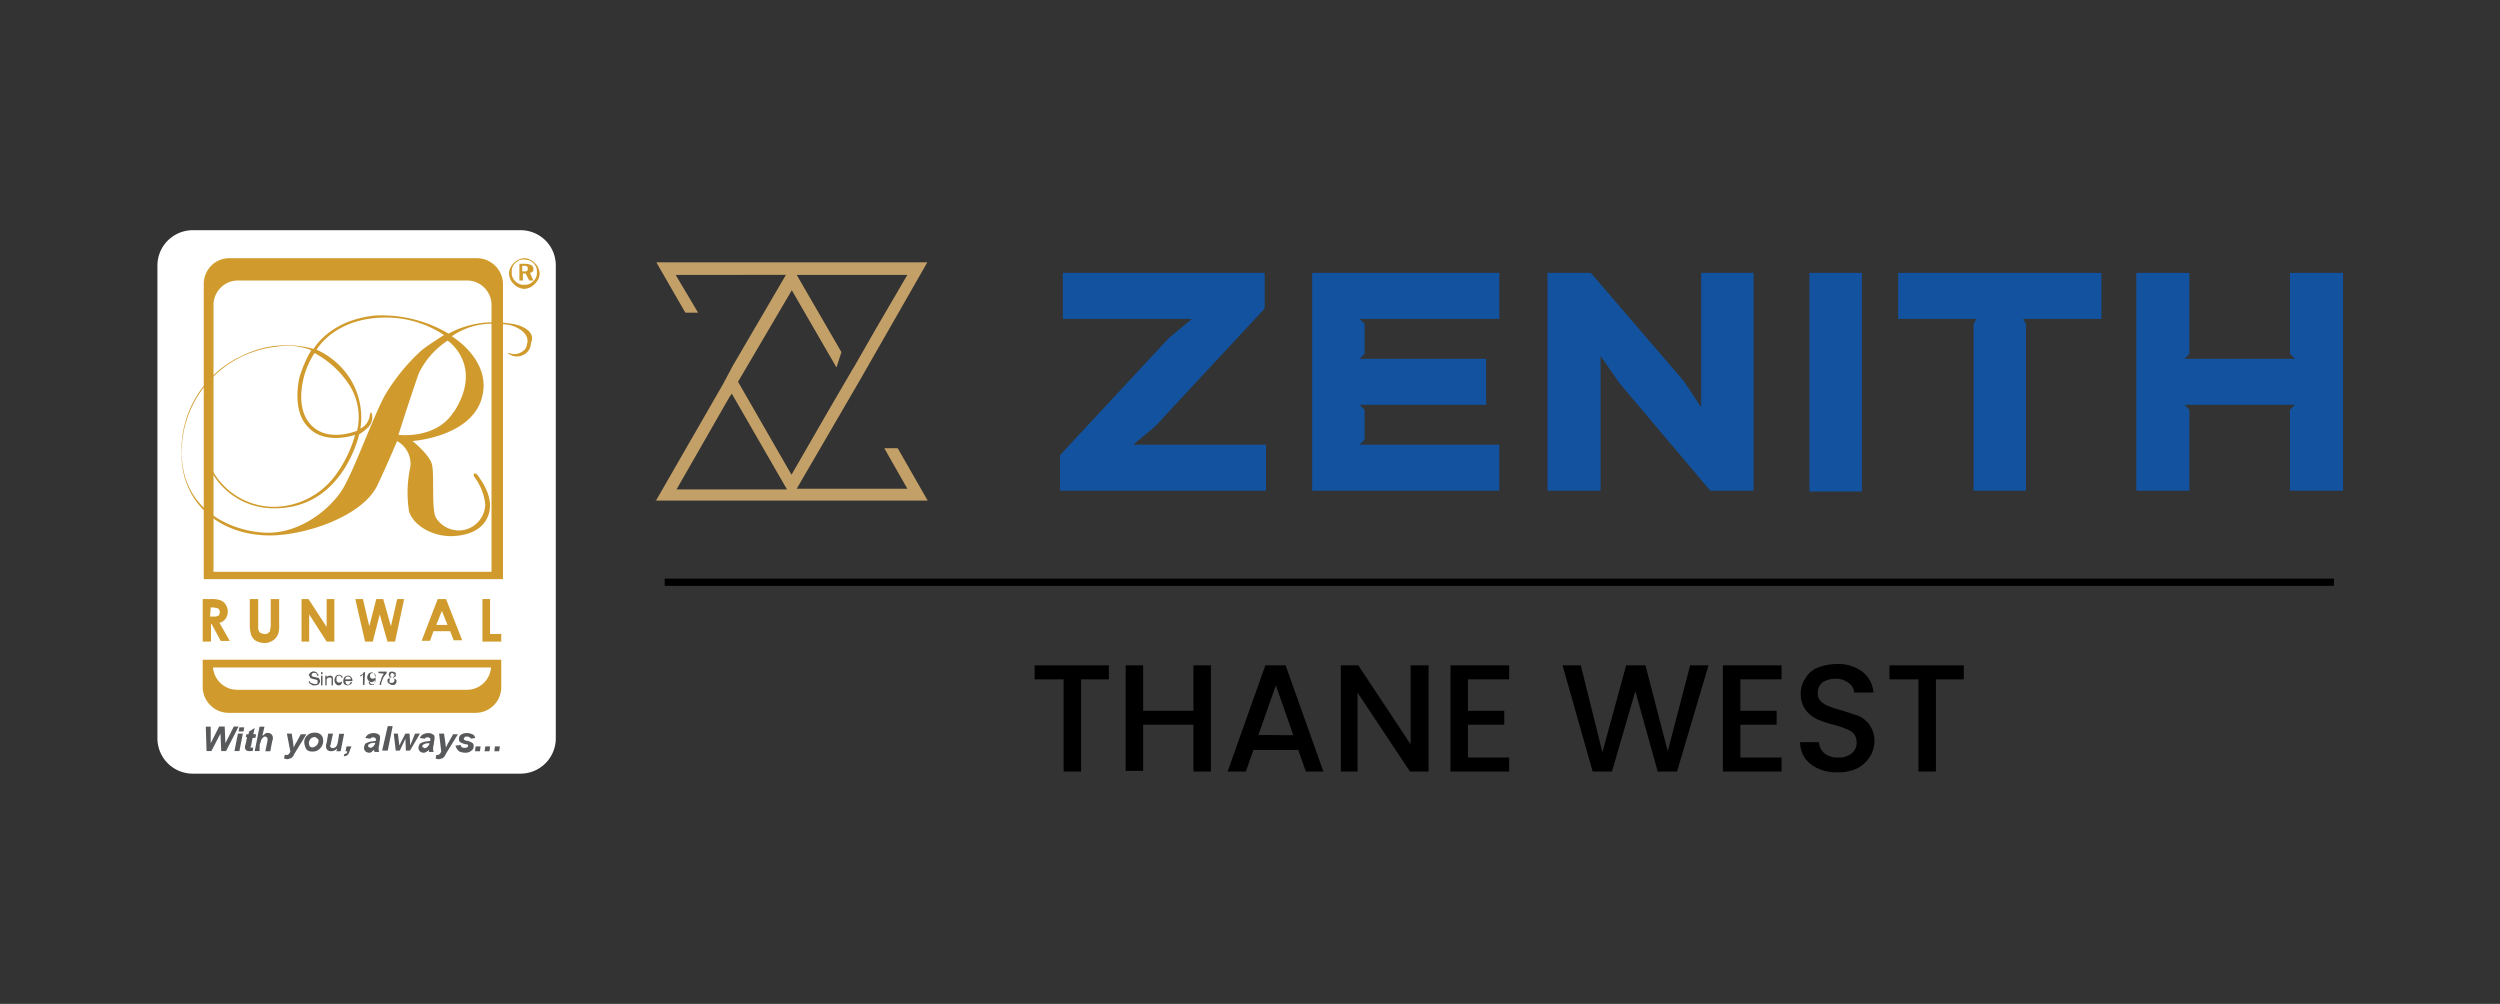 <svg id="Layer_1" data-name="Layer 1" xmlns="http://www.w3.org/2000/svg" viewBox="0 0 259 104"><rect x="0" y="0" width="259" height="104" fill="#333333" stroke="none"/><defs><style>.cls-1{fill:#fff;}.cls-2{fill:#d09b2c;}.cls-3{fill:#58595b;}.cls-4{fill:#c3a067;}.cls-5{fill:#12529e;}.cls-6{fill:none;stroke:#000;stroke-miterlimit:10;stroke-width:0.75px;}</style></defs><path class="cls-1" d="M54,23.85H20a3.66,3.66,0,0,0-3.69,3.69V76.46A3.66,3.66,0,0,0,20,80.15H53.88a3.66,3.66,0,0,0,3.7-3.69v-49A3.64,3.64,0,0,0,54,23.85"/><path class="cls-2" d="M21.76,63.87h.29a1.15,1.15,0,0,0,.58-.08.54.54,0,0,0,.14-.36.46.46,0,0,0-.07-.29c-.07-.07-.15-.14-.22-.14a2.66,2.66,0,0,0-.43-.07h-.22l-.07.94M21,62.06h.87a2.71,2.71,0,0,1,1,.14,1,1,0,0,1,.51.44,1.29,1.29,0,0,1,0,1.44,1.05,1.05,0,0,1-.65.44l1.08,1.88h-.94l-.94-1.74h-.07v1.81H21Z"/><path class="cls-2" d="M25.88,62.06h.87v2.82a1,1,0,0,0,.07.51c.07.07.15.21.22.21s.22.08.36.08.29,0,.36-.08.22-.14.22-.29.07-.29.07-.57V62.06h.87v2.6a3.32,3.32,0,0,1-.07.94,1.75,1.75,0,0,1-.29.51,1.35,1.35,0,0,1-.51.36,1.44,1.44,0,0,1-.65.15,2,2,0,0,1-.87-.22,1.31,1.31,0,0,1-.5-.58,3.48,3.48,0,0,1-.15-1.16v-2.6"/><polygon class="cls-2" points="31.24 62.06 31.96 62.06 33.84 64.95 33.84 62.06 34.64 62.06 34.64 66.47 33.84 66.47 32.03 63.65 32.03 66.47 31.24 66.47 31.24 62.06"/><polygon class="cls-2" points="36.81 62.06 37.6 62.06 38.26 64.88 38.98 62.06 39.7 62.06 40.5 64.88 41.15 62.06 41.87 62.06 40.93 66.47 40.14 66.47 39.34 63.65 38.62 66.47 37.82 66.47 36.81 62.06"/><path class="cls-2" d="M45.78,63.29l-.58,1.45h1.16Zm-.43-1.23h.86l1.67,4.27H47l-.36-.94H44.91l-.36,1h-.87Z"/><polygon class="cls-2" points="49.98 62.06 50.77 62.06 50.77 65.68 51.93 65.68 51.93 66.47 49.98 66.47 49.98 62.06"/><path class="cls-2" d="M48.53,71.46h-24a2.51,2.51,0,0,1-2.46-2.31h28.8a2.5,2.5,0,0,1-2.39,2.31m2.39-3.11H21v2.83a2.7,2.7,0,0,0,2.61,2.67H49.33a2.66,2.66,0,0,0,2.6-2.67V68.35Zm0-9.11H22.12V31.52a2.54,2.54,0,0,1,2.46-2.46H48.46a2.54,2.54,0,0,1,2.46,2.46V59.24ZM49.33,26.75H23.71a2.65,2.65,0,0,0-2.6,2.67V60h31V29.35a2.72,2.72,0,0,0-2.75-2.6"/><path class="cls-2" d="M47,42.67c-1.81,2.89-5.72,2.38-5.72,2.38s1-3.18,2.1-6.36a8.39,8.39,0,0,1,3-3.4s3.76,2.53.65,7.38M39.85,41c-1.23,2.32-3,7.24-4.2,9.41s-4.56,5-8.32,4.77-9-2.67-8.47-9.26a11,11,0,0,1,9.77-10,6.8,6.8,0,0,1,3.62.36A12.3,12.3,0,0,0,31,39.19c-.22,1.09-.51,3.55.87,5,1.73,2,4.92.86,4.92.86a13,13,0,0,1-2.1,4.27,8,8,0,0,1-6.3,3.19,7.32,7.32,0,0,1-6.87-4.85c-.22-.73-.36-.51-.14,0a7.34,7.34,0,0,0,7,5c7.17.07,8.83-7.67,8.83-7.67A4.66,4.66,0,0,0,38,44.4a1.5,1.5,0,0,0,.57-1.16c0-.57-.21-.72-.28-.07a1.78,1.78,0,0,1-.95,1.23,7.62,7.62,0,0,0-1-5.06,8,8,0,0,0-3.54-3.11s1.8-3.26,7-3.33A10.83,10.83,0,0,1,46,34.71s-1.38.86-2.25,1.52A20.07,20.07,0,0,0,39.85,41m-7.24-4.41a9.81,9.81,0,0,1,3.69,3.47A6.21,6.21,0,0,1,37,44.62s-3.55,1.52-5.21-1.16c-1.09-1.81-.37-4.34-.08-5.14a8.66,8.66,0,0,1,.87-1.73m21.06-2.9a2.38,2.38,0,0,0-.58-.14h0a12.38,12.38,0,0,0-1.59-.15,9.68,9.68,0,0,0-5,1.16A13.7,13.7,0,0,0,39,32.68c-4.85.43-6.51,3.47-6.51,3.47a10.39,10.39,0,0,0-7.46.73,10.76,10.76,0,0,0-6.22,10.27c0,4.49,3.4,8.18,8.9,8.32,3.76.08,9.91-1.95,11.43-5.28.73-1.52,2-4.49,2-4.49a2.67,2.67,0,0,1,1.37,2.68A12.49,12.49,0,0,0,42.38,53c.51,1.52,2.53,2.61,4.49,2.54s3.47-.87,3.83-2.54-.87-3.25-1.16-3.69-.65-.29-.36.15a5.69,5.69,0,0,1,1.09,2.75,2.77,2.77,0,0,1-2.1,2.67,2.8,2.8,0,0,1-3-1.23c-.5-.86-.14-4.55-.43-5.57s-2-2.39-2-2.39,6.3-.43,7.24-4.7c.87-3.76-3.18-6.15-3.18-6.15a7.34,7.34,0,0,1,4.41-1.3,6.46,6.46,0,0,1,1.16.07,3.17,3.17,0,0,1,1.23.36c1,.51,1.16,1.23,1,1.67a1,1,0,0,1-.51.79,1.35,1.35,0,0,1-1.08.22c-.15,0-.29-.14-.36-.07h0c0,.07,0,.07.29.21a1.42,1.42,0,0,0,1.23,0A1.35,1.35,0,0,0,55,35.57c.29-.65.14-1.37-1.3-1.88m-1.23,0Z"/><path class="cls-3" d="M40.35,70.52v.15c0,.07.08.07.08.07h.14a.25.25,0,0,0,.29-.29.29.29,0,0,0-.07-.22.28.28,0,0,0-.22-.07.29.29,0,0,0-.22.07c.08.15,0,.22,0,.29m.08-.57c0,.07,0,.14.07.14s.07.07.14.07.15,0,.15-.07.07-.07.07-.14,0-.15-.07-.15-.07-.07-.15-.07-.14,0-.14.07-.07.07-.07.15m.07.28a.16.16,0,0,1-.15-.14c0-.07-.07-.07-.07-.14a.43.43,0,0,1,.07-.29c.08-.08.15-.08.29-.08s.22.08.29.08.07.14.07.29,0,.14-.07.14-.07.07-.14.14.14.08.21.15a.25.25,0,0,1,.08.22.41.41,0,0,1-.15.29c0,.07-.14.07-.29.07s-.21-.07-.36-.15a.37.37,0,0,1-.14-.29.26.26,0,0,1,.07-.21c.14,0,.14-.08.29-.08m-1.3-.5v-.15h.86v.15a3.77,3.77,0,0,1-.29.36,3.3,3.3,0,0,0-.21.51.65.65,0,0,0-.07.36h-.15a.65.65,0,0,1,.07-.36c.08-.15.08-.29.15-.44a1.63,1.63,0,0,1,.21-.36l-.57-.07Zm-.29.29a.26.26,0,0,0-.29-.29.27.27,0,0,0-.22.07.28.28,0,0,0-.07.22.26.26,0,0,0,.07.21.25.25,0,0,0,.22.08.24.24,0,0,0,.21-.08.29.29,0,0,0,.08-.21m-.73.65h.15c0,.07,0,.14.07.14s.07.08.14.08h.15c.07,0,.07-.08.07-.08s.07-.07.07-.14v-.22h0c0,.07-.07.07-.14.15a.28.28,0,0,1-.22.07.38.38,0,0,1-.29-.15.54.54,0,0,1-.14-.36c0-.14.07-.21.14-.36a.6.6,0,0,1,.29-.14.28.28,0,0,1,.22.07c.07.07.14.14.14.22a2.55,2.55,0,0,1,.08.36.83.83,0,0,1-.08.43c-.07.07-.07.22-.14.22h-.15a.42.42,0,0,1-.28-.07c0-.08-.08-.15-.08-.22m-.43.29H37.6V69.87l-.14.15a.29.29,0,0,0-.15.07V70c.08-.08.15-.08.22-.15s.15-.14.15-.22h.14L37.75,71Zm-2-.58h.58a.25.25,0,0,0-.29-.29.26.26,0,0,0-.21.07c0,.07-.08.15-.08.22m.58.29h.15c0,.07-.08.14-.15.22S36.16,71,36,71a.52.52,0,0,1-.36-.15.54.54,0,0,1-.07-.36.56.56,0,0,1,.14-.36.59.59,0,0,1,.36-.14.37.37,0,0,1,.29.14.52.52,0,0,1,.15.36v.07H35.8a.43.43,0,0,0,.07.29.24.24,0,0,0,.21.08c.08,0,.15,0,.15-.08a.24.24,0,0,1,.07-.14m-1-.07h.14a.4.4,0,0,1-.14.29c0,.07-.15.07-.22.07a.36.36,0,0,1-.29-.15.54.54,0,0,1-.14-.36.45.45,0,0,1,.07-.29c0-.07.07-.14.14-.21a.26.26,0,0,1,.22-.08c.15,0,.22,0,.29.08s.15.14.15.21h-.15a.24.24,0,0,0-.07-.14.25.25,0,0,0-.15-.07.26.26,0,0,0-.21.07c-.08.07-.08.14-.08.29s0,.21.08.29a.26.26,0,0,0,.21.07c.08,0,.15,0,.15-.07h0M33.7,71V70h.14v.14a.56.56,0,0,1,.29-.14h.15c.07,0,.07.07.14.07a.24.24,0,0,1,.07.14V71h-.14v-.73l-.07-.07h-.15a.29.29,0,0,0-.22.07c-.07.08-.07.15-.07.29V71Zm-.44-1h.15v1h-.15Zm0-.37h.15v.22h-.15Zm-1.3.94h.14c0,.08,0,.15.08.15s.07.07.14.07.15.07.22.07h.22c.07,0,.07-.07.14-.07v-.29a.24.24,0,0,0-.14-.07.8.8,0,0,0-.22-.07c-.15,0-.22-.08-.29-.08a.16.16,0,0,1-.15-.14C32.1,70,32,70,32,70a.27.27,0,0,1,.07-.22l.15-.15c.07,0,.14-.07.22-.07a.46.46,0,0,1,.29.07.16.16,0,0,1,.14.15A.27.27,0,0,1,33,70h-.14c0-.08-.07-.15-.07-.22a.29.29,0,0,0-.22-.07c-.07,0-.22,0-.22.07s-.07.07-.07.14,0,.08.07.15a.81.81,0,0,0,.29.07.58.58,0,0,0,.29.07.16.16,0,0,1,.15.15.26.26,0,0,1,.07.21.27.27,0,0,1-.07.22c-.08.07-.08.15-.15.15a1,1,0,0,1-.36.07c-.15,0-.22,0-.29-.07s-.15-.08-.22-.15a.27.27,0,0,1-.07-.22"/><path class="cls-3" d="M51.28,77.33h.51l-.08.5h-.5l.07-.5m-1,0h.5l-.07.5h-.51Zm-1,0h.51l-.07.5h-.51Zm-2.09-.08.5-.07c.07.07.07.15.15.22s.14.07.29.07.21,0,.29-.07.07-.07.07-.15v-.07a.32.32,0,0,0-.22-.07,1.56,1.56,0,0,1-.58-.22c-.14-.07-.14-.22-.14-.36a.56.56,0,0,1,.14-.36,1,1,0,0,1,.73-.22,1.23,1.23,0,0,1,.57.15.38.38,0,0,1,.22.36l-.43.07a.16.16,0,0,0-.15-.14c-.07-.08-.14-.08-.29-.08s-.21,0-.21.08-.08.07-.08.14,0,.07.08.14a.67.67,0,0,0,.29.08,1.76,1.76,0,0,1,.5.21c.15.08.15.22.15.37a.53.53,0,0,1-.22.43.91.91,0,0,1-.65.22,1.44,1.44,0,0,1-.65-.15,1.19,1.19,0,0,1-.36-.58M45.49,76H46l.14.94a4.13,4.13,0,0,0,.07.51,2.62,2.62,0,0,1,.29-.58l.44-.8h.5l-1.23,2a1.63,1.63,0,0,1-.21.36c-.07.07-.15.14-.22.14s-.14.08-.29.08a.71.71,0,0,1-.36-.08l.07-.36h.15c.14,0,.29-.14.36-.36Zm-1,1h-.15a.85.85,0,0,0-.5.15c-.08.07-.08.07-.08.14s0,.15.08.15.07.07.14.07a.28.28,0,0,0,.22-.07c.07-.07.14-.07.14-.15a.35.35,0,0,0,.15-.29ZM44,76.53l-.5-.07a.65.65,0,0,1,.29-.36,1.24,1.24,0,0,1,.58-.15.78.78,0,0,1,.5.15c.15.07.15.21.15.36v.14a2.35,2.35,0,0,0-.08.51,1.47,1.47,0,0,0-.07.51.53.53,0,0,0,.07.28h-.5v-.21a1,1,0,0,1-.29.21.4.4,0,0,1-.29.08.51.51,0,0,1-.51-.51,1.06,1.06,0,0,1,.15-.43,2,2,0,0,1,.58-.22,4.2,4.2,0,0,0,.5-.07V76.6c0-.07,0-.07-.07-.14s-.07-.07-.22-.07-.14,0-.29.14h0m-1.52,1.23h-.43L42,76.53l-.58,1.23H41L40.79,76h.43l.15,1.23L42,76h.43l.07,1.23L43,76h.51Zm-2.89,0,.58-2.53h.51l-.51,2.53Zm-.72-.8h-.15a.82.82,0,0,0-.5.15c-.08.07-.08.07-.08.14s0,.15.08.15.07.07.14.07a.29.29,0,0,0,.22-.07c.07-.07.14-.07.14-.15a.38.38,0,0,0,.15-.29Zm-.51-.43-.51-.07a.75.75,0,0,1,.29-.36,1.06,1.06,0,0,1,.58-.15.79.79,0,0,1,.51.15c.14.07.14.21.14.36v.14a2.66,2.66,0,0,0-.07.51,1.47,1.47,0,0,0-.07.51.53.53,0,0,0,.07.28h-.51a.26.26,0,0,0-.07-.21l-.22.21a.38.38,0,0,1-.28.08.6.6,0,0,1-.37-.15.54.54,0,0,1-.14-.36,1,1,0,0,1,.14-.43,2.13,2.13,0,0,1,.58-.22,4.13,4.13,0,0,0,.51-.07V76.6c0-.07,0-.07-.07-.14a.29.29,0,0,0-.22-.07.35.35,0,0,0-.29.14c.07-.14.07-.07,0,0m-2.46.8h.51l-.15.36a1.49,1.49,0,0,1-.22.5.56.56,0,0,1-.43.15l.07-.22c.08,0,.15-.07.22-.07a.28.28,0,0,0,.07-.22H35.8ZM34,76h.5L34.28,77c0,.14-.08.21-.08.29s0,.07.08.14.07.07.14.07h.14c.08,0,.08-.07.15-.07s.07-.07.14-.14.08-.08.08-.15S35,77,35,76.89l.14-.87h.51l-.36,1.81h-.44l.08-.29a.89.89,0,0,1-.65.29.59.59,0,0,1-.37-.14.56.56,0,0,1-.14-.36.84.84,0,0,1,.07-.37Zm-1,.8c0-.15,0-.22-.14-.29a.39.39,0,0,0-.29-.15c-.15,0-.22.08-.29.08a1,1,0,0,0-.22.28A.7.7,0,0,0,32,77c0,.14.07.21.07.29a.39.39,0,0,0,.29.14c.15,0,.22-.07.36-.14a.75.75,0,0,0,.29-.58M31.53,77a.9.9,0,0,1,.29-.8,1,1,0,0,1,.79-.29.85.85,0,0,1,.65.22.79.79,0,0,1,.22.58,1.05,1.05,0,0,1-.29.79,1,1,0,0,1-.8.36.93.93,0,0,1-.43-.07.55.55,0,0,1-.29-.29,1.83,1.83,0,0,1-.14-.5M29.72,76h.5l.15.94a4.13,4.13,0,0,0,.07.51,2.25,2.25,0,0,1,.29-.58l.43-.8h.58l-1.23,2a1.63,1.63,0,0,1-.21.36c-.08.07-.15.14-.22.14s-.15.08-.29.08a.71.71,0,0,1-.36-.08l.07-.36h.22c.14,0,.29-.14.36-.36Zm-2.83,1.81h-.5l.5-2.53h.51l-.22.94a.91.91,0,0,0,.29-.22.46.46,0,0,1,.29-.07.5.5,0,0,1,.51.51.82.82,0,0,1-.07.36L28,77.83h-.51l.22-1.08v-.22c0-.07,0-.14-.07-.14s-.07-.08-.15-.08a.24.24,0,0,0-.21.08.83.83,0,0,0-.22.28,2.21,2.21,0,0,1-.15.44Zm-1.44-1.37.07-.37h.22l.07-.29.58-.36-.15.65h.29l-.07.37h-.29l-.14.72a.33.33,0,0,1-.08.22v.07h.29l-.07.36h-.29a.56.56,0,0,1-.36-.07.39.39,0,0,1-.14-.29.8.8,0,0,1,.07-.36l.14-.73h-.14Zm-.8-.44h.51l-.36,1.81h-.51Zm.15-.65h.5l-.07.43h-.51Zm-1.38,2.46h-.5L22.84,76l-.94,1.81h-.5l-.08-2.53h.51V77l.87-1.73h.58L23.35,77l.87-1.73h.5Z"/><path class="cls-2" d="M54.32,26.75a1.41,1.41,0,0,1,.58.14,1.31,1.31,0,0,1,.5.36,1.37,1.37,0,0,1,.37.51,1.76,1.76,0,0,1,.14.58,1.41,1.41,0,0,1-.14.58,2.1,2.1,0,0,1-.87.87,1.76,1.76,0,0,1-.58.14,1.58,1.58,0,0,1-1.09-.51,1.31,1.31,0,0,1-.36-.5,1.76,1.76,0,0,1-.14-.58,1.38,1.38,0,0,1,.14-.58,1.84,1.84,0,0,1,.87-.87,1.76,1.76,0,0,1,.58-.14m0,.14a1.29,1.29,0,0,0-.51.07,1.81,1.81,0,0,0-.43.29,1.39,1.39,0,0,0-.29.44,1.24,1.24,0,0,0-.07.5,1.14,1.14,0,0,0,.36.94,1.36,1.36,0,0,0,.43.29,1,1,0,0,0,.51.08,1.16,1.16,0,0,0,.51-.08,1.48,1.48,0,0,0,.43-.29,1.42,1.42,0,0,0,.29-.43,1.11,1.11,0,0,0,.07-.51,1.08,1.08,0,0,0-.07-.5,1.59,1.59,0,0,0-.29-.44,2,2,0,0,0-.43-.29c-.15,0-.29-.07-.51-.07m-.51.44h.65a1.38,1.38,0,0,1,.58.14.39.39,0,0,1,.22.36c0,.15,0,.22-.07.29a.41.41,0,0,1-.29.15l.36.79h-.43l-.37-.72h-.29v.72h-.36Zm.29.21v.58h.22c.14,0,.22,0,.29-.07a.28.28,0,0,0,.07-.22.26.26,0,0,0-.07-.21c-.07-.08-.15-.08-.29-.08Z"/><path class="cls-4" d="M67.92,51.93l7-12.16,1-1.88,5.5-9.41H70l2.32,3.91H71l-3-5.21H96.07l-7,12.23h0L82.54,50.63H94l-2.39-4.2H93l3.11,5.43H67.92Zm7.6-10.71L70.09,50.7H81.53l-5.72-9.92Zm.94-1.67L82,49.18l3.84-6.66,2.53-4.34.14-.22,2.32-4.05h0L94,28.48H82.54l4.63,8-.51,1.59-4.63-8Z"/><polygon class="cls-5" points="131.16 50.84 109.82 50.84 109.82 47.15 121.11 35 123.49 33.04 123.49 33.04 110.11 33.04 110.11 28.27 131.02 28.27 131.02 31.96 119.66 44.19 117.49 45.99 117.49 46.07 131.16 46.07 131.16 50.84"/><polygon class="cls-5" points="155.33 50.84 135.94 50.84 135.94 28.27 155.33 28.27 155.33 33.04 140.86 33.04 141.37 33.55 141.37 36.66 140.86 37.17 153.96 37.17 153.96 41.94 140.86 41.94 141.37 42.45 141.37 45.56 140.86 46.07 155.33 46.07 155.33 50.84"/><polygon class="cls-5" points="181.67 50.84 177.19 50.84 167.78 39.7 165.82 36.88 165.82 36.88 165.82 50.84 160.32 50.84 160.32 28.27 164.81 28.27 174.44 39.48 176.17 42.09 176.24 42.09 176.24 28.27 181.67 28.27 181.67 50.84"/><rect class="cls-5" x="187.46" y="28.27" width="5.43" height="22.65"/><polygon class="cls-5" points="217.71 33.04 209.6 33.04 209.89 33.55 209.89 50.84 204.46 50.84 204.46 33.55 204.75 33.04 196.65 33.04 196.65 28.27 217.71 28.27 217.71 33.04"/><polygon class="cls-5" points="242.74 50.84 237.24 50.84 237.24 42.45 237.75 41.94 226.32 41.94 226.82 42.45 226.82 50.84 221.32 50.84 221.32 28.27 226.82 28.27 226.82 36.66 226.32 37.17 237.75 37.17 237.24 36.66 237.24 28.27 242.74 28.27 242.74 50.84"/><line class="cls-6" x1="68.86" y1="60.32" x2="241.8" y2="60.32"/><path d="M114.88,68.93v1.45H112v9.55h-1.81V70.38h-3V68.93Z"/><path d="M125.45,68.93v11h-1.81V75.08h-5.21v4.78h-1.81V68.93h1.81v4.71h5.21V68.93Z"/><path d="M134.49,77.69h-4.63l-.79,2.24h-1.89l3.91-11h2.1l3.91,11h-1.81Zm-.5-1.52L132.18,71l-1.81,5.14Z"/><path d="M147.88,79.93h-1.81l-5.43-8.18v8.18h-1.73v-11h1.81l5.42,8.18V68.93H148v11Z"/><path d="M152.08,70.38v3.26h3.76v1.44h-3.76v3.4h4.27v1.45h-6.08v-11h6.08v1.45Z"/><path d="M177,68.93l-3.26,11h-2l-2.32-8.32L167,79.93h-2l-3.12-11h1.89l2.24,9,2.46-9h2l2.31,8.9,2.32-8.9Z"/><path d="M180.3,70.38v3.26h3.76v1.44H180.3v3.4h4.27v1.45h-6.08v-11h6.08v1.45Z"/><path d="M188.4,79.64A3.47,3.47,0,0,1,187,78.56a3.06,3.06,0,0,1-.51-1.67h1.95a1.63,1.63,0,0,0,.58,1.16,2.09,2.09,0,0,0,1.38.43,2.14,2.14,0,0,0,1.44-.43,1.42,1.42,0,0,0,.51-1.16,1.53,1.53,0,0,0-.29-.87,1.93,1.93,0,0,0-.8-.5,8.41,8.41,0,0,0-1.3-.44,10.8,10.8,0,0,1-1.73-.58,3.28,3.28,0,0,1-1.16-.94,2.82,2.82,0,0,1-.51-1.66,2.71,2.71,0,0,1,.51-1.67,2.45,2.45,0,0,1,1.3-1.08,5.46,5.46,0,0,1,1.95-.36,4.18,4.18,0,0,1,2.61.79,3,3,0,0,1,1.16,2.17h-2a1.25,1.25,0,0,0-.58-1,2.06,2.06,0,0,0-1.37-.43,2.51,2.51,0,0,0-1.31.36,1.35,1.35,0,0,0-.5,1.16,1,1,0,0,0,.29.79,2.12,2.12,0,0,0,.79.51,9.57,9.57,0,0,0,1.31.43c.72.22,1.3.44,1.8.58a2.93,2.93,0,0,1,1.16.94,2.86,2.86,0,0,1,.51,1.67,3.1,3.1,0,0,1-.44,1.59,3.44,3.44,0,0,1-1.3,1.23,4.39,4.39,0,0,1-2,.43A4.6,4.6,0,0,1,188.4,79.64Z"/><path d="M203.45,68.93v1.45h-2.89v9.55h-1.81V70.38h-3V68.93Z"/></svg>